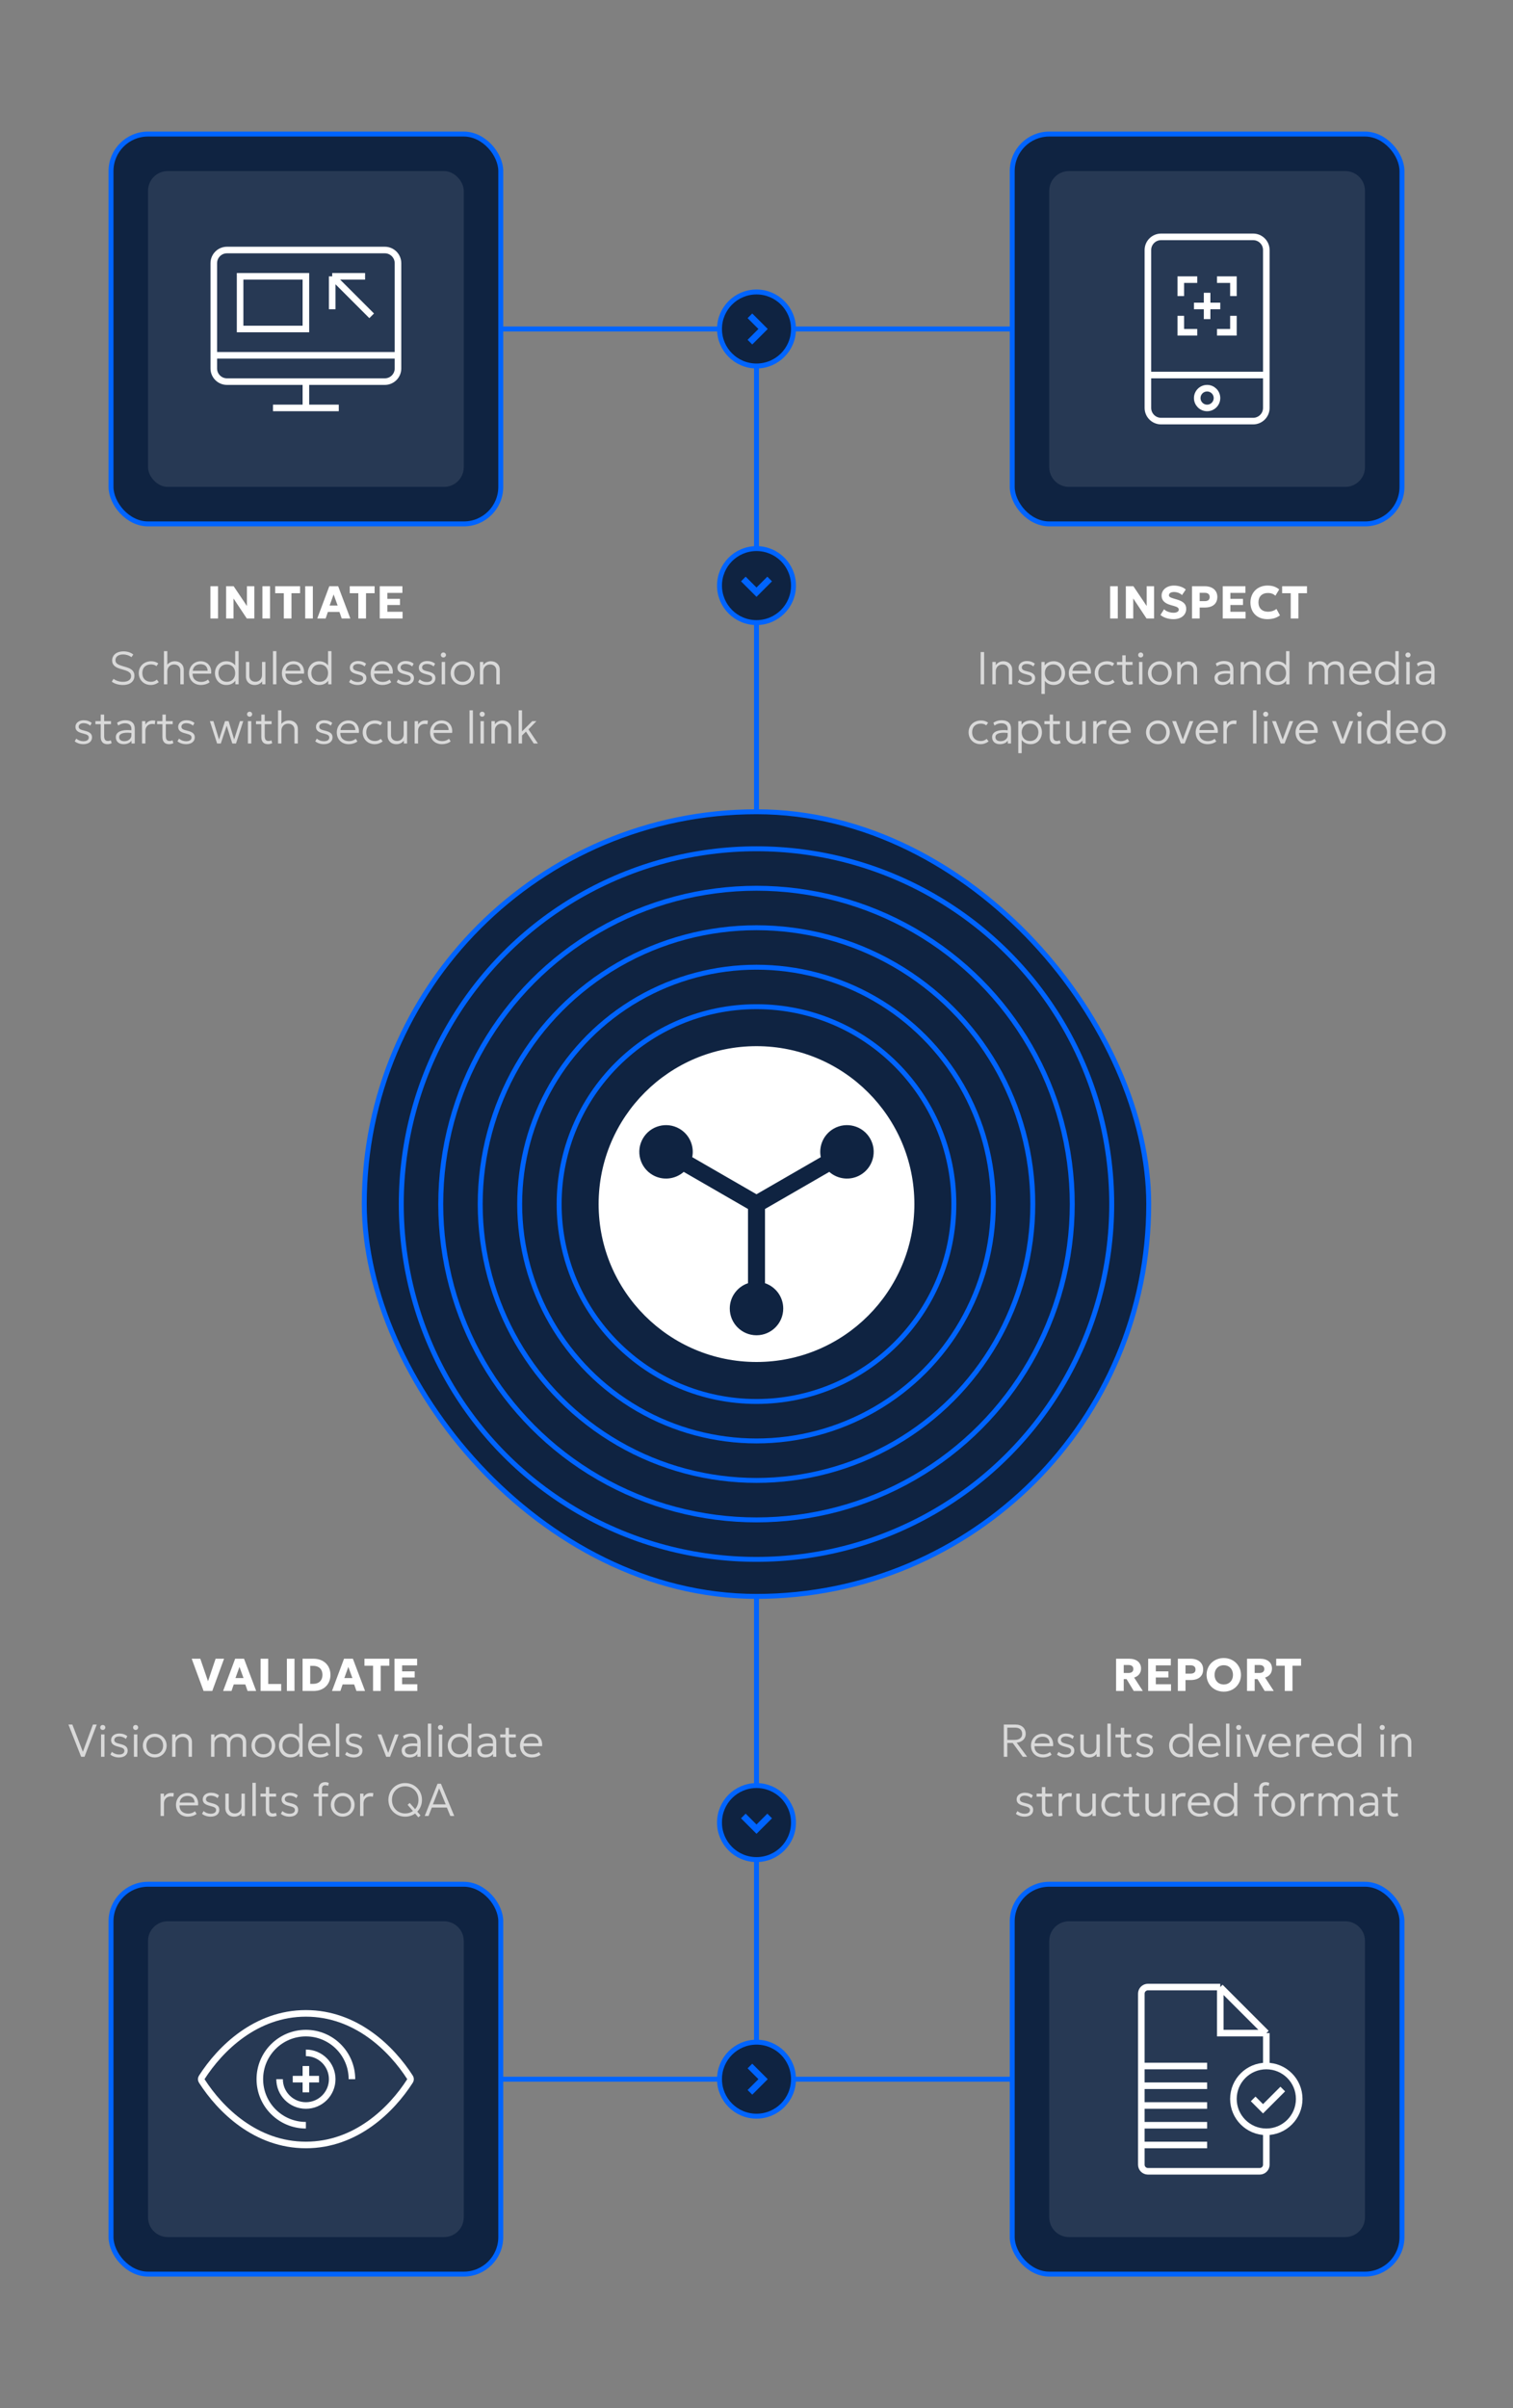 <svg width="460" height="732" viewBox="0 0 460 732" fill="none" xmlns="http://www.w3.org/2000/svg">
<rect x="0" y="0" width="460" height="732" fill="#808080" stroke="none"/>
<g clip-path="url(#clip0_1878_3468)">
<path d="M230.001 100L152.001 100M230.001 100L308.001 100M230.001 100L230.001 366L230 632M230 632L152 632M230 632L308 632" stroke="#0064FF" stroke-width="1.5"/>
<path d="M230 88.75C236.213 88.75 241.25 93.787 241.25 100C241.25 106.213 236.213 111.25 230 111.25C223.787 111.25 218.75 106.213 218.75 100C218.75 93.787 223.787 88.75 230 88.75Z" fill="#0F2341"/>
<path d="M230 88.75C236.213 88.75 241.25 93.787 241.25 100C241.25 106.213 236.213 111.25 230 111.25C223.787 111.25 218.75 106.213 218.75 100C218.75 93.787 223.787 88.75 230 88.75Z" stroke="#0064FF" stroke-width="1.5"/>
<path d="M228 96L232 100L228 104" stroke="#0064FF" stroke-width="2"/>
<path d="M230 620.75C236.213 620.75 241.25 625.787 241.25 632C241.25 638.213 236.213 643.25 230 643.25C223.787 643.25 218.75 638.213 218.75 632C218.75 625.787 223.787 620.75 230 620.75Z" fill="#0F2341"/>
<path d="M230 620.75C236.213 620.75 241.25 625.787 241.25 632C241.25 638.213 236.213 643.25 230 643.25C223.787 643.25 218.75 638.213 218.75 632C218.75 625.787 223.787 620.75 230 620.75Z" stroke="#0064FF" stroke-width="1.5"/>
<path d="M228 628L232 632L228 636" stroke="#0064FF" stroke-width="2"/>
<path d="M230 166.75C236.213 166.75 241.25 171.787 241.25 178C241.25 184.213 236.213 189.25 230 189.25C223.787 189.25 218.75 184.213 218.75 178C218.75 171.787 223.787 166.75 230 166.75Z" fill="#0F2341"/>
<path d="M230 166.75C236.213 166.75 241.25 171.787 241.25 178C241.25 184.213 236.213 189.25 230 189.25C223.787 189.25 218.75 184.213 218.75 178C218.75 171.787 223.787 166.75 230 166.75Z" stroke="#0064FF" stroke-width="1.5"/>
<path d="M226 176L230 180L234 176" stroke="#0064FF" stroke-width="2"/>
<path d="M230 542.75C236.213 542.75 241.25 547.787 241.25 554C241.25 560.213 236.213 565.25 230 565.25C223.787 565.25 218.75 560.213 218.75 554C218.75 547.787 223.787 542.75 230 542.75Z" fill="#0F2341"/>
<path d="M230 542.75C236.213 542.75 241.25 547.787 241.25 554C241.25 560.213 236.213 565.25 230 565.25C223.787 565.25 218.75 560.213 218.75 554C218.75 547.787 223.787 542.75 230 542.75Z" stroke="#0064FF" stroke-width="1.5"/>
<path d="M226 552L230 556L234 552" stroke="#0064FF" stroke-width="2"/>
<path d="M339.326 514V504.2H343.302C345.493 504.2 346.914 505.306 346.914 507.189C346.914 508.631 346.011 509.562 344.814 509.919L347.453 514H344.695L342.511 510.395H341.65V514H339.326ZM341.65 508.533H343.022C343.988 508.533 344.569 508.169 344.569 507.336C344.569 506.496 344.03 506.111 343.071 506.111H341.65V508.533ZM349.078 514V504.2H355.966V506.216H351.402V508.036H355.231V509.898H351.402V511.963H356.022V514H349.078ZM358.105 514V504.2H362.032C364.223 504.2 365.798 505.397 365.798 507.441C365.798 509.506 364.405 510.675 361.976 510.675H360.429V514H358.105ZM360.429 508.729H361.92C362.893 508.729 363.474 508.372 363.474 507.476C363.474 506.573 362.858 506.195 361.934 506.195H360.429V508.729ZM372.066 514.21C369.049 514.21 366.837 511.998 366.837 509.1C366.837 506.188 369.049 503.99 372.066 503.99C375.069 503.99 377.295 506.244 377.295 509.1C377.295 511.998 375.069 514.21 372.066 514.21ZM369.273 509.1C369.273 510.885 370.463 512.026 372.066 512.026C373.676 512.026 374.859 510.885 374.859 509.1C374.859 507.315 373.676 506.167 372.066 506.167C370.463 506.167 369.273 507.315 369.273 509.1ZM379.138 514V504.2H383.114C385.305 504.2 386.726 505.306 386.726 507.189C386.726 508.631 385.823 509.562 384.626 509.919L387.265 514H384.507L382.323 510.395H381.462V514H379.138ZM381.462 508.533H382.834C383.8 508.533 384.381 508.169 384.381 507.336C384.381 506.496 383.842 506.111 382.883 506.111H381.462V508.533ZM390.612 514V506.321H388.001V504.2H395.561V506.321H392.95V514H390.612Z" fill="white"/>
<path opacity="0.7" d="M305.187 534V524.2H308.708C310.64 524.2 311.844 525.32 311.844 527.042C311.844 528.519 310.78 529.527 309.114 529.723L312.285 534H310.962L307.903 529.814H306.251V534H305.187ZM306.251 528.876H308.463C309.919 528.876 310.773 528.197 310.773 527.07C310.773 525.901 310.08 525.145 308.61 525.145H306.251V528.876ZM317.086 534.21C314.944 534.21 313.453 532.768 313.453 530.626C313.453 528.547 314.958 527 316.974 527C319.116 527 320.404 528.631 320.166 530.773H314.524C314.461 532.278 315.497 533.286 317.177 533.286C317.912 533.286 318.682 533.027 319.214 532.558L319.718 533.363C319.025 533.93 317.989 534.21 317.086 534.21ZM314.573 529.912H319.102C319.053 528.645 318.318 527.903 316.96 527.903C315.637 527.903 314.713 528.645 314.573 529.912ZM323.983 534.21C322.954 534.21 321.967 533.853 321.365 533.328L321.848 532.502C322.408 533.02 323.206 533.314 323.99 533.314C325.012 533.314 325.635 532.908 325.635 532.201C325.635 531.536 325.215 531.298 323.892 530.962C322.268 530.57 321.589 530.024 321.589 528.925C321.589 527.77 322.625 526.93 324.088 526.93C325.047 526.93 325.901 527.217 326.531 527.749L326.076 528.589C325.607 528.113 324.837 527.819 324.074 527.819C323.185 527.819 322.569 528.218 322.569 528.883C322.569 529.569 323.087 529.807 324.319 530.101C325.95 530.486 326.629 531.046 326.629 532.138C326.629 533.398 325.579 534.21 323.983 534.21ZM331.124 534.21C329.332 534.21 328.464 532.943 328.464 531.704V527.21H329.5V531.445C329.5 532.509 330.2 533.23 331.348 533.23C332.461 533.23 333.35 532.404 333.35 531.186V527.21H334.386V534H333.399V533.139C332.797 533.881 332.013 534.21 331.124 534.21ZM336.682 534V523.92H337.718V534H336.682ZM342.783 534.21C341.572 534.21 340.76 533.524 340.76 532.012V528.12H339.143V527.21H340.76V525.201H341.796V527.21H343.882V528.12H341.796V531.718C341.796 532.831 342.188 533.23 342.958 533.23C343.301 533.23 343.595 533.146 343.826 533.034L344.085 533.902C343.707 534.098 343.238 534.21 342.783 534.21ZM347.949 534.21C346.92 534.21 345.933 533.853 345.331 533.328L345.814 532.502C346.374 533.02 347.172 533.314 347.956 533.314C348.978 533.314 349.601 532.908 349.601 532.201C349.601 531.536 349.181 531.298 347.858 530.962C346.234 530.57 345.555 530.024 345.555 528.925C345.555 527.77 346.591 526.93 348.054 526.93C349.013 526.93 349.867 527.217 350.497 527.749L350.042 528.589C349.573 528.113 348.803 527.819 348.04 527.819C347.151 527.819 346.535 528.218 346.535 528.883C346.535 529.569 347.053 529.807 348.285 530.101C349.916 530.486 350.595 531.046 350.595 532.138C350.595 533.398 349.545 534.21 347.949 534.21ZM358.876 534.21C356.846 534.21 355.453 532.607 355.453 530.605C355.453 528.624 356.846 527 358.883 527C360.115 527 361.004 527.49 361.606 528.253V523.92H362.642V534H361.655V532.915C361.081 533.671 360.241 534.21 358.876 534.21ZM356.524 530.605C356.524 532.222 357.581 533.251 359.065 533.251C360.549 533.251 361.606 532.222 361.606 530.605C361.606 528.981 360.549 527.959 359.065 527.959C357.581 527.959 356.524 528.981 356.524 530.605ZM367.959 534.21C365.817 534.21 364.326 532.768 364.326 530.626C364.326 528.547 365.831 527 367.847 527C369.989 527 371.277 528.631 371.039 530.773H365.397C365.334 532.278 366.37 533.286 368.05 533.286C368.785 533.286 369.555 533.027 370.087 532.558L370.591 533.363C369.898 533.93 368.862 534.21 367.959 534.21ZM365.446 529.912H369.975C369.926 528.645 369.191 527.903 367.833 527.903C366.51 527.903 365.586 528.645 365.446 529.912ZM372.749 534V523.92H373.785V534H372.749ZM376.085 534V527.21H377.121V534H376.085ZM375.826 525.096C375.826 524.662 376.176 524.333 376.603 524.333C377.03 524.333 377.38 524.662 377.38 525.096C377.38 525.53 377.03 525.852 376.603 525.852C376.176 525.852 375.826 525.53 375.826 525.096ZM381.17 534L378.538 527.21H379.707L381.772 532.824L383.816 527.21H384.95L382.332 534H381.17ZM389.314 534.21C387.172 534.21 385.681 532.768 385.681 530.626C385.681 528.547 387.186 527 389.202 527C391.344 527 392.632 528.631 392.394 530.773H386.752C386.689 532.278 387.725 533.286 389.405 533.286C390.14 533.286 390.91 533.027 391.442 532.558L391.946 533.363C391.253 533.93 390.217 534.21 389.314 534.21ZM386.801 529.912H391.33C391.281 528.645 390.546 527.903 389.188 527.903C387.865 527.903 386.941 528.645 386.801 529.912ZM394.104 534V527.21H395.14V528.246C395.728 527.308 396.519 527 397.394 527C397.639 527 397.905 527.014 398.143 527.07L397.982 528.155C397.73 528.085 397.478 528.05 397.233 528.05C396.015 528.05 395.14 528.883 395.14 530.136V534H394.104ZM402.426 534.21C400.284 534.21 398.793 532.768 398.793 530.626C398.793 528.547 400.298 527 402.314 527C404.456 527 405.744 528.631 405.506 530.773H399.864C399.801 532.278 400.837 533.286 402.517 533.286C403.252 533.286 404.022 533.027 404.554 532.558L405.058 533.363C404.365 533.93 403.329 534.21 402.426 534.21ZM399.913 529.912H404.442C404.393 528.645 403.658 527.903 402.3 527.903C400.977 527.903 400.053 528.645 399.913 529.912ZM410.091 534.21C408.061 534.21 406.668 532.607 406.668 530.605C406.668 528.624 408.061 527 410.098 527C411.33 527 412.219 527.49 412.821 528.253V523.92H413.857V534H412.87V532.915C412.296 533.671 411.456 534.21 410.091 534.21ZM407.739 530.605C407.739 532.222 408.796 533.251 410.28 533.251C411.764 533.251 412.821 532.222 412.821 530.605C412.821 528.981 411.764 527.959 410.28 527.959C408.796 527.959 407.739 528.981 407.739 530.605ZM419.725 534V527.21H420.761V534H419.725ZM419.466 525.096C419.466 524.662 419.816 524.333 420.243 524.333C420.67 524.333 421.02 524.662 421.02 525.096C421.02 525.53 420.67 525.852 420.243 525.852C419.816 525.852 419.466 525.53 419.466 525.096ZM423.061 534V527.21H424.097V528.176C424.699 527.343 425.539 527 426.372 527C428.192 527 429.088 528.288 429.088 529.464V534H428.052V529.779C428.052 528.708 427.31 527.973 426.141 527.973C424.993 527.973 424.097 528.813 424.097 530.038V534H423.061ZM311.48 552.21C310.451 552.21 309.464 551.853 308.862 551.328L309.345 550.502C309.905 551.02 310.703 551.314 311.487 551.314C312.509 551.314 313.132 550.908 313.132 550.201C313.132 549.536 312.712 549.298 311.389 548.962C309.765 548.57 309.086 548.024 309.086 546.925C309.086 545.77 310.122 544.93 311.585 544.93C312.544 544.93 313.398 545.217 314.028 545.749L313.573 546.589C313.104 546.113 312.334 545.819 311.571 545.819C310.682 545.819 310.066 546.218 310.066 546.883C310.066 547.569 310.584 547.807 311.816 548.101C313.447 548.486 314.126 549.046 314.126 550.138C314.126 551.398 313.076 552.21 311.48 552.21ZM318.796 552.21C317.585 552.21 316.773 551.524 316.773 550.012V546.12H315.156V545.21H316.773V543.201H317.809V545.21H319.895V546.12H317.809V549.718C317.809 550.831 318.201 551.23 318.971 551.23C319.314 551.23 319.608 551.146 319.839 551.034L320.098 551.902C319.72 552.098 319.251 552.21 318.796 552.21ZM321.855 552V545.21H322.891V546.246C323.479 545.308 324.27 545 325.145 545C325.39 545 325.656 545.014 325.894 545.07L325.733 546.155C325.481 546.085 325.229 546.05 324.984 546.05C323.766 546.05 322.891 546.883 322.891 548.136V552H321.855ZM329.886 552.21C328.094 552.21 327.226 550.943 327.226 549.704V545.21H328.262V549.445C328.262 550.509 328.962 551.23 330.11 551.23C331.223 551.23 332.112 550.404 332.112 549.186V545.21H333.148V552H332.161V551.139C331.559 551.881 330.775 552.21 329.886 552.21ZM338.483 552.21C336.348 552.21 334.829 550.677 334.829 548.605C334.829 546.505 336.411 545 338.595 545C339.435 545 340.142 545.21 340.765 545.672L340.205 546.491C339.785 546.141 339.204 545.959 338.567 545.959C336.936 545.959 335.907 546.932 335.907 548.591C335.907 550.25 336.929 551.251 338.56 551.251C339.274 551.251 339.939 550.964 340.31 550.572L340.912 551.363C340.205 551.895 339.379 552.21 338.483 552.21ZM345.237 552.21C344.026 552.21 343.214 551.524 343.214 550.012V546.12H341.597V545.21H343.214V543.201H344.25V545.21H346.336V546.12H344.25V549.718C344.25 550.831 344.642 551.23 345.412 551.23C345.755 551.23 346.049 551.146 346.28 551.034L346.539 551.902C346.161 552.098 345.692 552.21 345.237 552.21ZM350.886 552.21C349.094 552.21 348.226 550.943 348.226 549.704V545.21H349.262V549.445C349.262 550.509 349.962 551.23 351.11 551.23C352.223 551.23 353.112 550.404 353.112 549.186V545.21H354.148V552H353.161V551.139C352.559 551.881 351.775 552.21 350.886 552.21ZM356.445 552V545.21H357.481V546.246C358.069 545.308 358.86 545 359.735 545C359.98 545 360.246 545.014 360.484 545.07L360.323 546.155C360.071 546.085 359.819 546.05 359.574 546.05C358.356 546.05 357.481 546.883 357.481 548.136V552H356.445ZM364.767 552.21C362.625 552.21 361.134 550.768 361.134 548.626C361.134 546.547 362.639 545 364.655 545C366.797 545 368.085 546.631 367.847 548.773H362.205C362.142 550.278 363.178 551.286 364.858 551.286C365.593 551.286 366.363 551.027 366.895 550.558L367.399 551.363C366.706 551.93 365.67 552.21 364.767 552.21ZM362.254 547.912H366.783C366.734 546.645 365.999 545.903 364.641 545.903C363.318 545.903 362.394 546.645 362.254 547.912ZM372.432 552.21C370.402 552.21 369.009 550.607 369.009 548.605C369.009 546.624 370.402 545 372.439 545C373.671 545 374.56 545.49 375.162 546.253V541.92H376.198V552H375.211V550.915C374.637 551.671 373.797 552.21 372.432 552.21ZM370.08 548.605C370.08 550.222 371.137 551.251 372.621 551.251C374.105 551.251 375.162 550.222 375.162 548.605C375.162 546.981 374.105 545.959 372.621 545.959C371.137 545.959 370.08 546.981 370.08 548.605ZM382.808 543.747C382.808 542.466 383.585 541.71 384.81 541.71C385.286 541.71 385.65 541.829 385.923 541.99L385.678 542.851C385.398 542.711 385.139 542.655 384.901 542.655C384.278 542.655 383.83 542.942 383.83 543.782V545.21H385.699V546.12H383.83V552H382.808V546.12H381.317V545.21H382.808V543.747ZM390.134 552.21C388.055 552.21 386.522 550.572 386.522 548.605C386.522 546.652 388.055 545 390.134 545C392.213 545 393.746 546.638 393.746 548.605C393.746 550.558 392.22 552.21 390.134 552.21ZM387.593 548.605C387.593 550.222 388.65 551.251 390.134 551.251C391.618 551.251 392.675 550.222 392.675 548.605C392.675 546.981 391.618 545.959 390.134 545.959C388.65 545.959 387.593 546.981 387.593 548.605ZM395.423 552V545.21H396.459V546.246C397.047 545.308 397.838 545 398.713 545C398.958 545 399.224 545.014 399.462 545.07L399.301 546.155C399.049 546.085 398.797 546.05 398.552 546.05C397.334 546.05 396.459 546.883 396.459 548.136V552H395.423ZM400.865 552V545.21H401.901V546.211C402.503 545.343 403.343 545 404.19 545C405.38 545 406.122 545.588 406.444 546.337C407.214 545.266 408.152 545 408.999 545C410.826 545 411.54 546.288 411.54 547.464V552H410.504V547.772C410.504 546.708 409.909 545.973 408.747 545.973C407.613 545.973 406.724 546.799 406.724 547.996V552H405.688V547.772C405.688 546.708 405.086 545.973 403.931 545.973C402.797 545.973 401.901 546.799 401.901 547.996V552H400.865ZM415.64 552.21C414.184 552.21 413.274 551.363 413.274 550.075C413.274 548.689 414.569 547.674 418.013 547.982V547.52C418.013 546.491 417.32 545.854 416.088 545.854C415.374 545.854 414.66 546.057 413.995 546.547L413.659 545.7C414.478 545.119 415.374 544.93 416.165 544.93C418.027 544.93 419.028 545.819 419.028 547.513V552H418.048V551.139C417.565 551.839 416.662 552.21 415.64 552.21ZM414.282 550.054C414.282 550.838 414.863 551.3 415.843 551.3C417.075 551.3 418.013 550.551 418.013 549.501V548.794C415.241 548.5 414.282 549.172 414.282 550.054ZM423.864 552.21C422.653 552.21 421.841 551.524 421.841 550.012V546.12H420.224V545.21H421.841V543.201H422.877V545.21H424.963V546.12H422.877V549.718C422.877 550.831 423.269 551.23 424.039 551.23C424.382 551.23 424.676 551.146 424.907 551.034L425.166 551.902C424.788 552.098 424.319 552.21 423.864 552.21Z" fill="white"/>
<path d="M61.893 514L58.281 504.2H60.899L63.244 511.046L65.547 504.2H68.123L64.539 514H61.893ZM67.837 514L71.498 504.2H74.193L77.889 514H75.271L74.578 512.012H71.064L70.385 514H67.837ZM71.589 510.073H74.039L72.807 506.685L71.589 510.073ZM79.227 514V504.2H81.551V511.879H85.485V514H79.227ZM87.215 514V504.2H89.539V514H87.215ZM91.99 514V504.2H95.35C98.395 504.2 100.467 506.202 100.467 509.1C100.467 512.012 98.409 514 95.35 514H91.99ZM94.314 511.837H95.231C96.897 511.837 98.031 510.878 98.031 509.1C98.031 507.322 96.904 506.363 95.231 506.363H94.314V511.837ZM100.936 514L104.597 504.2H107.292L110.988 514H108.37L107.677 512.012H104.163L103.484 514H100.936ZM104.688 510.073H107.138L105.906 506.685L104.688 510.073ZM113.419 514V506.321H110.808V504.2H118.368V506.321H115.757V514H113.419ZM119.931 514V504.2H126.819V506.216H122.255V508.036H126.084V509.898H122.255V511.963H126.875V514H119.931Z" fill="white"/>
<path opacity="0.7" d="M24.667 534L20.803 524.2H21.993L25.199 532.481L28.251 524.2H29.42L25.696 534H24.667ZM30.724 534V527.21H31.76V534H30.724ZM30.465 525.096C30.465 524.662 30.815 524.333 31.242 524.333C31.669 524.333 32.019 524.662 32.019 525.096C32.019 525.53 31.669 525.852 31.242 525.852C30.815 525.852 30.465 525.53 30.465 525.096ZM36.167 534.21C35.138 534.21 34.151 533.853 33.549 533.328L34.032 532.502C34.592 533.02 35.39 533.314 36.174 533.314C37.196 533.314 37.819 532.908 37.819 532.201C37.819 531.536 37.399 531.298 36.076 530.962C34.452 530.57 33.773 530.024 33.773 528.925C33.773 527.77 34.809 526.93 36.272 526.93C37.231 526.93 38.085 527.217 38.715 527.749L38.26 528.589C37.791 528.113 37.021 527.819 36.258 527.819C35.369 527.819 34.753 528.218 34.753 528.883C34.753 529.569 35.271 529.807 36.503 530.101C38.134 530.486 38.813 531.046 38.813 532.138C38.813 533.398 37.763 534.21 36.167 534.21ZM40.718 534V527.21H41.754V534H40.718ZM40.459 525.096C40.459 524.662 40.809 524.333 41.236 524.333C41.663 524.333 42.013 524.662 42.013 525.096C42.013 525.53 41.663 525.852 41.236 525.852C40.809 525.852 40.459 525.53 40.459 525.096ZM47.05 534.21C44.971 534.21 43.438 532.572 43.438 530.605C43.438 528.652 44.971 527 47.05 527C49.129 527 50.662 528.638 50.662 530.605C50.662 532.558 49.136 534.21 47.05 534.21ZM44.509 530.605C44.509 532.222 45.566 533.251 47.05 533.251C48.534 533.251 49.591 532.222 49.591 530.605C49.591 528.981 48.534 527.959 47.05 527.959C45.566 527.959 44.509 528.981 44.509 530.605ZM52.339 534V527.21H53.375V528.176C53.977 527.343 54.817 527 55.65 527C57.47 527 58.366 528.288 58.366 529.464V534H57.33V529.779C57.33 528.708 56.588 527.973 55.419 527.973C54.271 527.973 53.375 528.813 53.375 530.038V534H52.339ZM64.166 534V527.21H65.202V528.211C65.804 527.343 66.644 527 67.491 527C68.681 527 69.423 527.588 69.745 528.337C70.515 527.266 71.453 527 72.3 527C74.127 527 74.841 528.288 74.841 529.464V534H73.805V529.772C73.805 528.708 73.21 527.973 72.048 527.973C70.914 527.973 70.025 528.799 70.025 529.996V534H68.989V529.772C68.989 528.708 68.387 527.973 67.232 527.973C66.098 527.973 65.202 528.799 65.202 529.996V534H64.166ZM80.068 534.21C77.989 534.21 76.456 532.572 76.456 530.605C76.456 528.652 77.989 527 80.068 527C82.147 527 83.68 528.638 83.68 530.605C83.68 532.558 82.154 534.21 80.068 534.21ZM77.527 530.605C77.527 532.222 78.584 533.251 80.068 533.251C81.552 533.251 82.609 532.222 82.609 530.605C82.609 528.981 81.552 527.959 80.068 527.959C78.584 527.959 77.527 528.981 77.527 530.605ZM88.232 534.21C86.202 534.21 84.809 532.607 84.809 530.605C84.809 528.624 86.202 527 88.239 527C89.471 527 90.36 527.49 90.962 528.253V523.92H91.998V534H91.011V532.915C90.437 533.671 89.597 534.21 88.232 534.21ZM85.88 530.605C85.88 532.222 86.937 533.251 88.421 533.251C89.905 533.251 90.962 532.222 90.962 530.605C90.962 528.981 89.905 527.959 88.421 527.959C86.937 527.959 85.88 528.981 85.88 530.605ZM97.315 534.21C95.173 534.21 93.682 532.768 93.682 530.626C93.682 528.547 95.187 527 97.203 527C99.345 527 100.633 528.631 100.395 530.773H94.753C94.69 532.278 95.726 533.286 97.406 533.286C98.141 533.286 98.911 533.027 99.443 532.558L99.947 533.363C99.254 533.93 98.218 534.21 97.315 534.21ZM94.802 529.912H99.331C99.282 528.645 98.547 527.903 97.189 527.903C95.866 527.903 94.942 528.645 94.802 529.912ZM102.105 534V523.92H103.141V534H102.105ZM107.548 534.21C106.519 534.21 105.532 533.853 104.93 533.328L105.413 532.502C105.973 533.02 106.771 533.314 107.555 533.314C108.577 533.314 109.2 532.908 109.2 532.201C109.2 531.536 108.78 531.298 107.457 530.962C105.833 530.57 105.154 530.024 105.154 528.925C105.154 527.77 106.19 526.93 107.653 526.93C108.612 526.93 109.466 527.217 110.096 527.749L109.641 528.589C109.172 528.113 108.402 527.819 107.639 527.819C106.75 527.819 106.134 528.218 106.134 528.883C106.134 529.569 106.652 529.807 107.884 530.101C109.515 530.486 110.194 531.046 110.194 532.138C110.194 533.398 109.144 534.21 107.548 534.21ZM117.418 534L114.786 527.21H115.955L118.02 532.824L120.064 527.21H121.198L118.58 534H117.418ZM124.482 534.21C123.026 534.21 122.116 533.363 122.116 532.075C122.116 530.689 123.411 529.674 126.855 529.982V529.52C126.855 528.491 126.162 527.854 124.93 527.854C124.216 527.854 123.502 528.057 122.837 528.547L122.501 527.7C123.32 527.119 124.216 526.93 125.007 526.93C126.869 526.93 127.87 527.819 127.87 529.513V534H126.89V533.139C126.407 533.839 125.504 534.21 124.482 534.21ZM123.124 532.054C123.124 532.838 123.705 533.3 124.685 533.3C125.917 533.3 126.855 532.551 126.855 531.501V530.794C124.083 530.5 123.124 531.172 123.124 532.054ZM130.078 534V523.92H131.114V534H130.078ZM133.414 534V527.21H134.45V534H133.414ZM133.155 525.096C133.155 524.662 133.505 524.333 133.932 524.333C134.359 524.333 134.709 524.662 134.709 525.096C134.709 525.53 134.359 525.852 133.932 525.852C133.505 525.852 133.155 525.53 133.155 525.096ZM139.557 534.21C137.527 534.21 136.134 532.607 136.134 530.605C136.134 528.624 137.527 527 139.564 527C140.796 527 141.685 527.49 142.287 528.253V523.92H143.323V534H142.336V532.915C141.762 533.671 140.922 534.21 139.557 534.21ZM137.205 530.605C137.205 532.222 138.262 533.251 139.746 533.251C141.23 533.251 142.287 532.222 142.287 530.605C142.287 528.981 141.23 527.959 139.746 527.959C138.262 527.959 137.205 528.981 137.205 530.605ZM147.492 534.21C146.036 534.21 145.126 533.363 145.126 532.075C145.126 530.689 146.421 529.674 149.865 529.982V529.52C149.865 528.491 149.172 527.854 147.94 527.854C147.226 527.854 146.512 528.057 145.847 528.547L145.511 527.7C146.33 527.119 147.226 526.93 148.017 526.93C149.879 526.93 150.88 527.819 150.88 529.513V534H149.9V533.139C149.417 533.839 148.514 534.21 147.492 534.21ZM146.134 532.054C146.134 532.838 146.715 533.3 147.695 533.3C148.927 533.3 149.865 532.551 149.865 531.501V530.794C147.093 530.5 146.134 531.172 146.134 532.054ZM155.716 534.21C154.505 534.21 153.693 533.524 153.693 532.012V528.12H152.076V527.21H153.693V525.201H154.729V527.21H156.815V528.12H154.729V531.718C154.729 532.831 155.121 533.23 155.891 533.23C156.234 533.23 156.528 533.146 156.759 533.034L157.018 533.902C156.64 534.098 156.171 534.21 155.716 534.21ZM161.724 534.21C159.582 534.21 158.091 532.768 158.091 530.626C158.091 528.547 159.596 527 161.612 527C163.754 527 165.042 528.631 164.804 530.773H159.162C159.099 532.278 160.135 533.286 161.815 533.286C162.55 533.286 163.32 533.027 163.852 532.558L164.356 533.363C163.663 533.93 162.627 534.21 161.724 534.21ZM159.211 529.912H163.74C163.691 528.645 162.956 527.903 161.598 527.903C160.275 527.903 159.351 528.645 159.211 529.912ZM48.819 552V545.21H49.855V546.246C50.443 545.308 51.234 545 52.109 545C52.354 545 52.62 545.014 52.858 545.07L52.697 546.155C52.445 546.085 52.193 546.05 51.948 546.05C50.73 546.05 49.855 546.883 49.855 548.136V552H48.819ZM57.141 552.21C54.999 552.21 53.508 550.768 53.508 548.626C53.508 546.547 55.013 545 57.029 545C59.171 545 60.459 546.631 60.221 548.773H54.579C54.516 550.278 55.552 551.286 57.232 551.286C57.967 551.286 58.737 551.027 59.269 550.558L59.773 551.363C59.08 551.93 58.044 552.21 57.141 552.21ZM54.628 547.912H59.157C59.108 546.645 58.373 545.903 57.015 545.903C55.692 545.903 54.768 546.645 54.628 547.912ZM64.037 552.21C63.008 552.21 62.021 551.853 61.419 551.328L61.902 550.502C62.462 551.02 63.26 551.314 64.044 551.314C65.066 551.314 65.689 550.908 65.689 550.201C65.689 549.536 65.269 549.298 63.946 548.962C62.322 548.57 61.643 548.024 61.643 546.925C61.643 545.77 62.679 544.93 64.142 544.93C65.101 544.93 65.955 545.217 66.585 545.749L66.13 546.589C65.661 546.113 64.891 545.819 64.128 545.819C63.239 545.819 62.623 546.218 62.623 546.883C62.623 547.569 63.141 547.807 64.373 548.101C66.004 548.486 66.683 549.046 66.683 550.138C66.683 551.398 65.633 552.21 64.037 552.21ZM71.178 552.21C69.386 552.21 68.518 550.943 68.518 549.704V545.21H69.554V549.445C69.554 550.509 70.254 551.23 71.402 551.23C72.515 551.23 73.404 550.404 73.404 549.186V545.21H74.44V552H73.453V551.139C72.851 551.881 72.067 552.21 71.178 552.21ZM76.737 552V541.92H77.773V552H76.737ZM82.838 552.21C81.627 552.21 80.815 551.524 80.815 550.012V546.12H79.198V545.21H80.815V543.201H81.851V545.21H83.937V546.12H81.851V549.718C81.851 550.831 82.243 551.23 83.013 551.23C83.356 551.23 83.65 551.146 83.881 551.034L84.14 551.902C83.762 552.098 83.293 552.21 82.838 552.21ZM88.004 552.21C86.975 552.21 85.988 551.853 85.386 551.328L85.869 550.502C86.429 551.02 87.227 551.314 88.011 551.314C89.033 551.314 89.656 550.908 89.656 550.201C89.656 549.536 89.236 549.298 87.913 548.962C86.289 548.57 85.61 548.024 85.61 546.925C85.61 545.77 86.646 544.93 88.109 544.93C89.068 544.93 89.922 545.217 90.552 545.749L90.097 546.589C89.628 546.113 88.858 545.819 88.095 545.819C87.206 545.819 86.59 546.218 86.59 546.883C86.59 547.569 87.108 547.807 88.34 548.101C89.971 548.486 90.65 549.046 90.65 550.138C90.65 551.398 89.6 552.21 88.004 552.21ZM96.866 543.747C96.866 542.466 97.643 541.71 98.868 541.71C99.344 541.71 99.708 541.829 99.981 541.99L99.736 542.851C99.456 542.711 99.197 542.655 98.959 542.655C98.336 542.655 97.888 542.942 97.888 543.782V545.21H99.757V546.12H97.888V552H96.866V546.12H95.375V545.21H96.866V543.747ZM104.192 552.21C102.113 552.21 100.58 550.572 100.58 548.605C100.58 546.652 102.113 545 104.192 545C106.271 545 107.804 546.638 107.804 548.605C107.804 550.558 106.278 552.21 104.192 552.21ZM101.651 548.605C101.651 550.222 102.708 551.251 104.192 551.251C105.676 551.251 106.733 550.222 106.733 548.605C106.733 546.981 105.676 545.959 104.192 545.959C102.708 545.959 101.651 546.981 101.651 548.605ZM109.481 552V545.21H110.517V546.246C111.105 545.308 111.896 545 112.771 545C113.016 545 113.282 545.014 113.52 545.07L113.359 546.155C113.107 546.085 112.855 546.05 112.61 546.05C111.392 546.05 110.517 546.883 110.517 548.136V552H109.481ZM126.212 551.251C125.365 551.853 124.322 552.21 123.181 552.21C120.297 552.21 118.085 550.005 118.085 547.1C118.085 544.188 120.29 541.99 123.195 541.99C126.058 541.99 128.298 544.23 128.298 547.093C128.298 548.514 127.759 549.767 126.87 550.684L127.85 551.825L127.192 552.413L126.212 551.251ZM119.17 547.1C119.17 549.578 120.955 551.23 123.195 551.23C124.084 551.23 124.896 550.964 125.554 550.488L123.923 548.612L124.56 548.038L126.205 549.921C126.835 549.214 127.227 548.255 127.227 547.1C127.227 544.615 125.435 542.984 123.195 542.984C120.955 542.984 119.17 544.615 119.17 547.1ZM129.126 552L133.025 542.2H134.061L138.107 552H136.91L135.86 549.431H131.289L130.288 552H129.126ZM131.618 548.472H135.517L133.515 543.614L131.618 548.472Z" fill="white"/>
<path d="M63.97 188V178.2H66.294V188H63.97ZM68.745 188V178.2H71.04L75.073 184.206V178.2H77.326V188H75.031L70.992 181.91V188H68.745ZM79.781 188V178.2H82.105V188H79.781ZM86.278 188V180.321H83.667V178.2H91.227V180.321H88.616V188H86.278ZM92.79 188V178.2H95.114V188H92.79ZM96.458 188L100.119 178.2H102.814L106.51 188H103.892L103.199 186.012H99.685L99.006 188H96.458ZM100.21 184.073H102.66L101.428 180.685L100.21 184.073ZM108.942 188V180.321H106.331V178.2H113.891V180.321H111.28V188H108.942ZM115.454 188V178.2H122.342V180.216H117.778V182.036H121.607V183.898H117.778V185.963H122.398V188H115.454Z" fill="white"/>
<path opacity="0.7" d="M37.37 208.21C36.096 208.21 34.8 207.853 33.974 207.188L34.528 206.341C35.276 206.929 36.306 207.251 37.383 207.251C38.874 207.251 39.861 206.649 39.861 205.501C39.861 204.668 39.371 204.129 37.748 203.653L36.627 203.324C34.877 202.806 34.1 202.029 34.1 200.762C34.1 199.054 35.522 197.99 37.538 197.99C38.748 197.99 39.827 198.368 40.526 198.956L39.953 199.768C39.309 199.243 38.364 198.935 37.411 198.935C36.047 198.935 35.102 199.558 35.102 200.699C35.102 201.497 35.578 201.966 37.194 202.442L38.398 202.799C40.086 203.296 40.87 204.08 40.87 205.41C40.87 207.076 39.623 208.21 37.37 208.21ZM45.848 208.21C43.713 208.21 42.194 206.677 42.194 204.605C42.194 202.505 43.776 201 45.96 201C46.8 201 47.507 201.21 48.13 201.672L47.57 202.491C47.15 202.141 46.569 201.959 45.932 201.959C44.301 201.959 43.272 202.932 43.272 204.591C43.272 206.25 44.294 207.251 45.925 207.251C46.639 207.251 47.304 206.964 47.675 206.572L48.277 207.363C47.57 207.895 46.744 208.21 45.848 208.21ZM49.837 208V197.92H50.873V202.029C51.483 201.308 52.309 201 53.142 201C54.955 201 55.864 202.288 55.864 203.478V208H54.828V203.786C54.828 202.715 54.08 201.98 52.91 201.973C51.763 201.973 50.873 202.806 50.873 204.038V208H49.837ZM61.112 208.21C58.97 208.21 57.479 206.768 57.479 204.626C57.479 202.547 58.984 201 61 201C63.142 201 64.43 202.631 64.192 204.773H58.55C58.487 206.278 59.523 207.286 61.203 207.286C61.938 207.286 62.708 207.027 63.24 206.558L63.744 207.363C63.051 207.93 62.015 208.21 61.112 208.21ZM58.599 203.912H63.128C63.079 202.645 62.344 201.903 60.986 201.903C59.663 201.903 58.739 202.645 58.599 203.912ZM68.777 208.21C66.747 208.21 65.354 206.607 65.354 204.605C65.354 202.624 66.747 201 68.784 201C70.016 201 70.905 201.49 71.507 202.253V197.92H72.543V208H71.556V206.915C70.982 207.671 70.142 208.21 68.777 208.21ZM66.425 204.605C66.425 206.222 67.482 207.251 68.966 207.251C70.45 207.251 71.507 206.222 71.507 204.605C71.507 202.981 70.45 201.959 68.966 201.959C67.482 201.959 66.425 202.981 66.425 204.605ZM77.433 208.21C75.641 208.21 74.773 206.943 74.773 205.704V201.21H75.809V205.445C75.809 206.509 76.509 207.23 77.657 207.23C78.77 207.23 79.659 206.404 79.659 205.186V201.21H80.695V208H79.708V207.139C79.106 207.881 78.322 208.21 77.433 208.21ZM82.992 208V197.92H84.028V208H82.992ZM89.345 208.21C87.203 208.21 85.712 206.768 85.712 204.626C85.712 202.547 87.217 201 89.233 201C91.375 201 92.663 202.631 92.425 204.773H86.783C86.72 206.278 87.756 207.286 89.436 207.286C90.171 207.286 90.941 207.027 91.473 206.558L91.977 207.363C91.284 207.93 90.248 208.21 89.345 208.21ZM86.832 203.912H91.361C91.312 202.645 90.577 201.903 89.219 201.903C87.896 201.903 86.972 202.645 86.832 203.912ZM97.01 208.21C94.98 208.21 93.587 206.607 93.587 204.605C93.587 202.624 94.98 201 97.017 201C98.249 201 99.138 201.49 99.74 202.253V197.92H100.776V208H99.789V206.915C99.215 207.671 98.375 208.21 97.01 208.21ZM94.658 204.605C94.658 206.222 95.715 207.251 97.199 207.251C98.683 207.251 99.74 206.222 99.74 204.605C99.74 202.981 98.683 201.959 97.199 201.959C95.715 201.959 94.658 202.981 94.658 204.605ZM108.751 208.21C107.722 208.21 106.735 207.853 106.133 207.328L106.616 206.502C107.176 207.02 107.974 207.314 108.758 207.314C109.78 207.314 110.403 206.908 110.403 206.201C110.403 205.536 109.983 205.298 108.66 204.962C107.036 204.57 106.357 204.024 106.357 202.925C106.357 201.77 107.393 200.93 108.856 200.93C109.815 200.93 110.669 201.217 111.299 201.749L110.844 202.589C110.375 202.113 109.605 201.819 108.842 201.819C107.953 201.819 107.337 202.218 107.337 202.883C107.337 203.569 107.855 203.807 109.087 204.101C110.718 204.486 111.397 205.046 111.397 206.138C111.397 207.398 110.347 208.21 108.751 208.21ZM116.319 208.21C114.177 208.21 112.686 206.768 112.686 204.626C112.686 202.547 114.191 201 116.207 201C118.349 201 119.637 202.631 119.399 204.773H113.757C113.694 206.278 114.73 207.286 116.41 207.286C117.145 207.286 117.915 207.027 118.447 206.558L118.951 207.363C118.258 207.93 117.222 208.21 116.319 208.21ZM113.806 203.912H118.335C118.286 202.645 117.551 201.903 116.193 201.903C114.87 201.903 113.946 202.645 113.806 203.912ZM123.216 208.21C122.187 208.21 121.2 207.853 120.598 207.328L121.081 206.502C121.641 207.02 122.439 207.314 123.223 207.314C124.245 207.314 124.868 206.908 124.868 206.201C124.868 205.536 124.448 205.298 123.125 204.962C121.501 204.57 120.822 204.024 120.822 202.925C120.822 201.77 121.858 200.93 123.321 200.93C124.28 200.93 125.134 201.217 125.764 201.749L125.309 202.589C124.84 202.113 124.07 201.819 123.307 201.819C122.418 201.819 121.802 202.218 121.802 202.883C121.802 203.569 122.32 203.807 123.552 204.101C125.183 204.486 125.862 205.046 125.862 206.138C125.862 207.398 124.812 208.21 123.216 208.21ZM129.737 208.21C128.708 208.21 127.721 207.853 127.119 207.328L127.602 206.502C128.162 207.02 128.96 207.314 129.744 207.314C130.766 207.314 131.389 206.908 131.389 206.201C131.389 205.536 130.969 205.298 129.646 204.962C128.022 204.57 127.343 204.024 127.343 202.925C127.343 201.77 128.379 200.93 129.842 200.93C130.801 200.93 131.655 201.217 132.285 201.749L131.83 202.589C131.361 202.113 130.591 201.819 129.828 201.819C128.939 201.819 128.323 202.218 128.323 202.883C128.323 203.569 128.841 203.807 130.073 204.101C131.704 204.486 132.383 205.046 132.383 206.138C132.383 207.398 131.333 208.21 129.737 208.21ZM134.289 208V201.21H135.325V208H134.289ZM134.03 199.096C134.03 198.662 134.38 198.333 134.807 198.333C135.234 198.333 135.584 198.662 135.584 199.096C135.584 199.53 135.234 199.852 134.807 199.852C134.38 199.852 134.03 199.53 134.03 199.096ZM140.621 208.21C138.542 208.21 137.009 206.572 137.009 204.605C137.009 202.652 138.542 201 140.621 201C142.7 201 144.233 202.638 144.233 204.605C144.233 206.558 142.707 208.21 140.621 208.21ZM138.08 204.605C138.08 206.222 139.137 207.251 140.621 207.251C142.105 207.251 143.162 206.222 143.162 204.605C143.162 202.981 142.105 201.959 140.621 201.959C139.137 201.959 138.08 202.981 138.08 204.605ZM145.91 208V201.21H146.946V202.176C147.548 201.343 148.388 201 149.221 201C151.041 201 151.937 202.288 151.937 203.464V208H150.901V203.779C150.901 202.708 150.159 201.973 148.99 201.973C147.842 201.973 146.946 202.813 146.946 204.038V208H145.91ZM25.332 226.21C24.303 226.21 23.316 225.853 22.714 225.328L23.197 224.502C23.757 225.02 24.555 225.314 25.339 225.314C26.361 225.314 26.984 224.908 26.984 224.201C26.984 223.536 26.564 223.298 25.241 222.962C23.617 222.57 22.938 222.024 22.938 220.925C22.938 219.77 23.974 218.93 25.437 218.93C26.396 218.93 27.25 219.217 27.88 219.749L27.425 220.589C26.956 220.113 26.186 219.819 25.423 219.819C24.534 219.819 23.918 220.218 23.918 220.883C23.918 221.569 24.436 221.807 25.668 222.101C27.299 222.486 27.978 223.046 27.978 224.138C27.978 225.398 26.928 226.21 25.332 226.21ZM32.648 226.21C31.437 226.21 30.625 225.524 30.625 224.012V220.12H29.008V219.21H30.625V217.201H31.661V219.21H33.747V220.12H31.661V223.718C31.661 224.831 32.053 225.23 32.823 225.23C33.166 225.23 33.46 225.146 33.691 225.034L33.95 225.902C33.572 226.098 33.103 226.21 32.648 226.21ZM37.577 226.21C36.121 226.21 35.211 225.363 35.211 224.075C35.211 222.689 36.506 221.674 39.95 221.982V221.52C39.95 220.491 39.257 219.854 38.025 219.854C37.311 219.854 36.597 220.057 35.932 220.547L35.596 219.7C36.415 219.119 37.311 218.93 38.102 218.93C39.964 218.93 40.965 219.819 40.965 221.513V226H39.985V225.139C39.502 225.839 38.599 226.21 37.577 226.21ZM36.219 224.054C36.219 224.838 36.8 225.3 37.78 225.3C39.012 225.3 39.95 224.551 39.95 223.501V222.794C37.178 222.5 36.219 223.172 36.219 224.054ZM43.172 226V219.21H44.208V220.246C44.796 219.308 45.587 219 46.462 219C46.707 219 46.973 219.014 47.211 219.07L47.05 220.155C46.798 220.085 46.546 220.05 46.301 220.05C45.083 220.05 44.208 220.883 44.208 222.136V226H43.172ZM51.406 226.21C50.195 226.21 49.383 225.524 49.383 224.012V220.12H47.766V219.21H49.383V217.201H50.419V219.21H52.505V220.12H50.419V223.718C50.419 224.831 50.811 225.23 51.581 225.23C51.924 225.23 52.218 225.146 52.449 225.034L52.708 225.902C52.33 226.098 51.861 226.21 51.406 226.21ZM56.572 226.21C55.543 226.21 54.556 225.853 53.954 225.328L54.437 224.502C54.997 225.02 55.795 225.314 56.579 225.314C57.601 225.314 58.224 224.908 58.224 224.201C58.224 223.536 57.804 223.298 56.481 222.962C54.857 222.57 54.178 222.024 54.178 220.925C54.178 219.77 55.214 218.93 56.677 218.93C57.636 218.93 58.49 219.217 59.12 219.749L58.665 220.589C58.196 220.113 57.426 219.819 56.663 219.819C55.774 219.819 55.158 220.218 55.158 220.883C55.158 221.569 55.676 221.807 56.908 222.101C58.539 222.486 59.218 223.046 59.218 224.138C59.218 225.398 58.168 226.21 56.572 226.21ZM66.008 226L63.81 219.21H64.888L66.589 224.789L68.409 219.21H69.508L71.188 224.789L72.945 219.21H73.953L71.755 226H70.628L68.913 220.596L67.135 226H66.008ZM75.37 226V219.21H76.406V226H75.37ZM75.111 217.096C75.111 216.662 75.461 216.333 75.888 216.333C76.315 216.333 76.665 216.662 76.665 217.096C76.665 217.53 76.315 217.852 75.888 217.852C75.461 217.852 75.111 217.53 75.111 217.096ZM81.471 226.21C80.26 226.21 79.448 225.524 79.448 224.012V220.12H77.831V219.21H79.448V217.201H80.484V219.21H82.57V220.12H80.484V223.718C80.484 224.831 80.876 225.23 81.646 225.23C81.989 225.23 82.283 225.146 82.514 225.034L82.773 225.902C82.395 226.098 81.926 226.21 81.471 226.21ZM84.53 226V215.92H85.566V220.029C86.175 219.308 87.001 219 87.834 219C89.647 219 90.557 220.288 90.557 221.478V226H89.521V221.786C89.521 220.715 88.772 219.98 87.603 219.973C86.455 219.973 85.566 220.806 85.566 222.038V226H84.53ZM98.463 226.21C97.434 226.21 96.447 225.853 95.845 225.328L96.328 224.502C96.888 225.02 97.686 225.314 98.47 225.314C99.492 225.314 100.115 224.908 100.115 224.201C100.115 223.536 99.695 223.298 98.372 222.962C96.748 222.57 96.069 222.024 96.069 220.925C96.069 219.77 97.105 218.93 98.568 218.93C99.527 218.93 100.381 219.217 101.011 219.749L100.556 220.589C100.087 220.113 99.317 219.819 98.554 219.819C97.665 219.819 97.049 220.218 97.049 220.883C97.049 221.569 97.567 221.807 98.799 222.101C100.43 222.486 101.109 223.046 101.109 224.138C101.109 225.398 100.059 226.21 98.463 226.21ZM106.031 226.21C103.889 226.21 102.398 224.768 102.398 222.626C102.398 220.547 103.903 219 105.919 219C108.061 219 109.349 220.631 109.111 222.773H103.469C103.406 224.278 104.442 225.286 106.122 225.286C106.857 225.286 107.627 225.027 108.159 224.558L108.663 225.363C107.97 225.93 106.934 226.21 106.031 226.21ZM103.518 221.912H108.047C107.998 220.645 107.263 219.903 105.905 219.903C104.582 219.903 103.658 220.645 103.518 221.912ZM113.927 226.21C111.792 226.21 110.273 224.677 110.273 222.605C110.273 220.505 111.855 219 114.039 219C114.879 219 115.586 219.21 116.209 219.672L115.649 220.491C115.229 220.141 114.648 219.959 114.011 219.959C112.38 219.959 111.351 220.932 111.351 222.591C111.351 224.25 112.373 225.251 114.004 225.251C114.718 225.251 115.383 224.964 115.754 224.572L116.356 225.363C115.649 225.895 114.823 226.21 113.927 226.21ZM120.507 226.21C118.715 226.21 117.847 224.943 117.847 223.704V219.21H118.883V223.445C118.883 224.509 119.583 225.23 120.731 225.23C121.844 225.23 122.733 224.404 122.733 223.186V219.21H123.769V226H122.782V225.139C122.18 225.881 121.396 226.21 120.507 226.21ZM126.065 226V219.21H127.101V220.246C127.689 219.308 128.48 219 129.355 219C129.6 219 129.866 219.014 130.104 219.07L129.943 220.155C129.691 220.085 129.439 220.05 129.194 220.05C127.976 220.05 127.101 220.883 127.101 222.136V226H126.065ZM134.387 226.21C132.245 226.21 130.754 224.768 130.754 222.626C130.754 220.547 132.259 219 134.275 219C136.417 219 137.705 220.631 137.467 222.773H131.825C131.762 224.278 132.798 225.286 134.478 225.286C135.213 225.286 135.983 225.027 136.515 224.558L137.019 225.363C136.326 225.93 135.29 226.21 134.387 226.21ZM131.874 221.912H136.403C136.354 220.645 135.619 219.903 134.261 219.903C132.938 219.903 132.014 220.645 131.874 221.912ZM142.745 226V215.92H143.781V226H142.745ZM146.081 226V219.21H147.117V226H146.081ZM145.822 217.096C145.822 216.662 146.172 216.333 146.599 216.333C147.026 216.333 147.376 216.662 147.376 217.096C147.376 217.53 147.026 217.852 146.599 217.852C146.172 217.852 145.822 217.53 145.822 217.096ZM149.417 226V219.21H150.453V220.176C151.055 219.343 151.895 219 152.728 219C154.548 219 155.444 220.288 155.444 221.464V226H154.408V221.779C154.408 220.708 153.666 219.973 152.497 219.973C151.349 219.973 150.453 220.813 150.453 222.038V226H149.417ZM157.674 226V215.92H158.71V222.325L161.825 219.21H163.085L160.67 221.709L163.54 226H162.273L159.914 222.381L158.71 223.578V226H157.674Z" fill="white"/>
<rect x="110.75" y="246.75" width="238.5" height="238.5" rx="119.25" fill="#0F2341"/>
<rect x="110.75" y="246.75" width="238.5" height="238.5" rx="119.25" stroke="#0064FF" stroke-width="1.5"/>
<circle cx="230" cy="366" r="108" stroke="#0064FF" stroke-width="1.5"/>
<circle cx="230" cy="366" r="96" stroke="#0064FF" stroke-width="1.5"/>
<circle cx="230" cy="366" r="84" stroke="#0064FF" stroke-width="1.5"/>
<circle cx="230" cy="366" r="72" stroke="#0064FF" stroke-width="1.5"/>
<circle cx="230" cy="366" r="60" stroke="#0064FF" stroke-width="1.5"/>
<path fill-rule="evenodd" clip-rule="evenodd" d="M278 366C278 339.49 256.51 318 230 318C203.49 318 182 339.49 182 366C182 392.51 203.49 414 230 414C256.51 414 278 392.51 278 366ZM227.415 390.051V367.493L207.875 356.214C205.33 358.462 201.536 358.95 198.433 357.159C194.547 354.916 193.216 349.948 195.459 346.063C197.703 342.178 202.672 340.847 206.557 343.09C209.661 344.881 211.135 348.41 210.46 351.738L230 363.016L249.54 351.738C248.865 348.41 250.339 344.881 253.443 343.09C257.328 340.847 262.297 342.178 264.541 346.063C266.784 349.948 265.453 354.916 261.567 357.159C258.464 358.95 254.67 358.462 252.125 356.214L232.585 367.493V390.051C235.805 391.131 238.125 394.171 238.125 397.754C238.125 402.24 234.487 405.877 230 405.877C225.513 405.877 221.875 402.24 221.875 397.754C221.875 394.171 224.195 391.131 227.415 390.051Z" fill="white"/>
<path d="M337.52 188V178.2H339.844V188H337.52ZM342.295 188V178.2H344.591L348.623 184.206V178.2H350.877V188H348.581L344.542 181.91V188H342.295ZM356.754 188.21C355.27 188.21 353.779 187.755 352.813 186.929L353.905 185.193C354.528 185.844 355.739 186.257 356.761 186.257C357.713 186.257 358.385 185.921 358.385 185.312C358.385 184.808 358.028 184.5 356.845 184.178L356.005 183.94C353.982 183.387 353.163 182.414 353.163 181.042C353.163 179.285 354.745 177.997 356.901 177.997C358.378 177.997 359.729 178.459 360.506 179.208L359.372 180.888C358.84 180.328 357.867 179.95 356.929 179.95C356.005 179.95 355.396 180.328 355.396 180.93C355.396 181.413 355.774 181.623 356.943 181.973L357.797 182.225C359.799 182.813 360.646 183.646 360.646 185.06C360.646 186.922 359.141 188.21 356.754 188.21ZM362.413 188V178.2H366.34C368.531 178.2 370.106 179.397 370.106 181.441C370.106 183.506 368.713 184.675 366.284 184.675H364.737V188H362.413ZM364.737 182.729H366.228C367.201 182.729 367.782 182.372 367.782 181.476C367.782 180.573 367.166 180.195 366.242 180.195H364.737V182.729ZM371.754 188V178.2H378.642V180.216H374.078V182.036H377.907V183.898H374.078V185.963H378.698V188H371.754ZM385.317 188.21C382.272 188.21 380.172 186.236 380.172 183.128C380.172 180.111 382.335 177.99 385.352 177.99C386.99 177.99 388.012 178.424 388.915 179.173L387.753 181.084C387.207 180.531 386.43 180.251 385.506 180.251C383.679 180.251 382.608 181.35 382.608 183.093C382.608 184.885 383.714 185.942 385.548 185.942C386.423 185.942 387.305 185.69 388.082 185.095L389.146 187.048C388.236 187.748 386.997 188.21 385.317 188.21ZM392.418 188V180.321H389.807V178.2H397.367V180.321H394.756V188H392.418Z" fill="white"/>
<path opacity="0.7" d="M298.146 208V198.2H299.21V208H298.146ZM301.71 208V201.21H302.746V202.176C303.348 201.343 304.188 201 305.021 201C306.841 201 307.737 202.288 307.737 203.464V208H306.701V203.779C306.701 202.708 305.959 201.973 304.79 201.973C303.642 201.973 302.746 202.813 302.746 204.038V208H301.71ZM312.074 208.21C311.045 208.21 310.058 207.853 309.456 207.328L309.939 206.502C310.499 207.02 311.297 207.314 312.081 207.314C313.103 207.314 313.726 206.908 313.726 206.201C313.726 205.536 313.306 205.298 311.983 204.962C310.359 204.57 309.68 204.024 309.68 202.925C309.68 201.77 310.716 200.93 312.179 200.93C313.138 200.93 313.992 201.217 314.622 201.749L314.167 202.589C313.698 202.113 312.928 201.819 312.165 201.819C311.276 201.819 310.66 202.218 310.66 202.883C310.66 203.569 311.178 203.807 312.41 204.101C314.041 204.486 314.72 205.046 314.72 206.138C314.72 207.398 313.67 208.21 312.074 208.21ZM316.626 210.94V201.21H317.613V202.288C318.187 201.546 319.02 201 320.392 201C322.422 201 323.815 202.603 323.815 204.605C323.815 206.579 322.422 208.21 320.385 208.21C319.132 208.21 318.243 207.699 317.662 206.922V210.94H316.626ZM317.662 204.605C317.662 206.222 318.719 207.251 320.203 207.251C321.687 207.251 322.744 206.222 322.744 204.605C322.744 202.981 321.687 201.959 320.203 201.959C318.719 201.959 317.662 202.981 317.662 204.605ZM328.584 208.21C326.442 208.21 324.951 206.768 324.951 204.626C324.951 202.547 326.456 201 328.472 201C330.614 201 331.902 202.631 331.664 204.773H326.022C325.959 206.278 326.995 207.286 328.675 207.286C329.41 207.286 330.18 207.027 330.712 206.558L331.216 207.363C330.523 207.93 329.487 208.21 328.584 208.21ZM326.071 203.912H330.6C330.551 202.645 329.816 201.903 328.458 201.903C327.135 201.903 326.211 202.645 326.071 203.912ZM336.48 208.21C334.345 208.21 332.826 206.677 332.826 204.605C332.826 202.505 334.408 201 336.592 201C337.432 201 338.139 201.21 338.762 201.672L338.202 202.491C337.782 202.141 337.201 201.959 336.564 201.959C334.933 201.959 333.904 202.932 333.904 204.591C333.904 206.25 334.926 207.251 336.557 207.251C337.271 207.251 337.936 206.964 338.307 206.572L338.909 207.363C338.202 207.895 337.376 208.21 336.48 208.21ZM343.234 208.21C342.023 208.21 341.211 207.524 341.211 206.012V202.12H339.594V201.21H341.211V199.201H342.247V201.21H344.333V202.12H342.247V205.718C342.247 206.831 342.639 207.23 343.409 207.23C343.752 207.23 344.046 207.146 344.277 207.034L344.536 207.902C344.158 208.098 343.689 208.21 343.234 208.21ZM346.294 208V201.21H347.33V208H346.294ZM346.035 199.096C346.035 198.662 346.385 198.333 346.812 198.333C347.239 198.333 347.589 198.662 347.589 199.096C347.589 199.53 347.239 199.852 346.812 199.852C346.385 199.852 346.035 199.53 346.035 199.096ZM352.625 208.21C350.546 208.21 349.013 206.572 349.013 204.605C349.013 202.652 350.546 201 352.625 201C354.704 201 356.237 202.638 356.237 204.605C356.237 206.558 354.711 208.21 352.625 208.21ZM350.084 204.605C350.084 206.222 351.141 207.251 352.625 207.251C354.109 207.251 355.166 206.222 355.166 204.605C355.166 202.981 354.109 201.959 352.625 201.959C351.141 201.959 350.084 202.981 350.084 204.605ZM357.915 208V201.21H358.951V202.176C359.553 201.343 360.393 201 361.226 201C363.046 201 363.942 202.288 363.942 203.464V208H362.906V203.779C362.906 202.708 362.164 201.973 360.995 201.973C359.847 201.973 358.951 202.813 358.951 204.038V208H357.915ZM371.61 208.21C370.154 208.21 369.244 207.363 369.244 206.075C369.244 204.689 370.539 203.674 373.983 203.982V203.52C373.983 202.491 373.29 201.854 372.058 201.854C371.344 201.854 370.63 202.057 369.965 202.547L369.629 201.7C370.448 201.119 371.344 200.93 372.135 200.93C373.997 200.93 374.998 201.819 374.998 203.513V208H374.018V207.139C373.535 207.839 372.632 208.21 371.61 208.21ZM370.252 206.054C370.252 206.838 370.833 207.3 371.813 207.3C373.045 207.3 373.983 206.551 373.983 205.501V204.794C371.211 204.5 370.252 205.172 370.252 206.054ZM377.206 208V201.21H378.242V202.176C378.844 201.343 379.684 201 380.517 201C382.337 201 383.233 202.288 383.233 203.464V208H382.197V203.779C382.197 202.708 381.455 201.973 380.286 201.973C379.138 201.973 378.242 202.813 378.242 204.038V208H377.206ZM388.27 208.21C386.24 208.21 384.847 206.607 384.847 204.605C384.847 202.624 386.24 201 388.277 201C389.509 201 390.398 201.49 391 202.253V197.92H392.036V208H391.049V206.915C390.475 207.671 389.635 208.21 388.27 208.21ZM385.918 204.605C385.918 206.222 386.975 207.251 388.459 207.251C389.943 207.251 391 206.222 391 204.605C391 202.981 389.943 201.959 388.459 201.959C386.975 201.959 385.918 202.981 385.918 204.605ZM397.905 208V201.21H398.941V202.211C399.543 201.343 400.383 201 401.23 201C402.42 201 403.162 201.588 403.484 202.337C404.254 201.266 405.192 201 406.039 201C407.866 201 408.58 202.288 408.58 203.464V208H407.544V203.772C407.544 202.708 406.949 201.973 405.787 201.973C404.653 201.973 403.764 202.799 403.764 203.996V208H402.728V203.772C402.728 202.708 402.126 201.973 400.971 201.973C399.837 201.973 398.941 202.799 398.941 203.996V208H397.905ZM413.828 208.21C411.686 208.21 410.195 206.768 410.195 204.626C410.195 202.547 411.7 201 413.716 201C415.858 201 417.146 202.631 416.908 204.773H411.266C411.203 206.278 412.239 207.286 413.919 207.286C414.654 207.286 415.424 207.027 415.956 206.558L416.46 207.363C415.767 207.93 414.731 208.21 413.828 208.21ZM411.315 203.912H415.844C415.795 202.645 415.06 201.903 413.702 201.903C412.379 201.903 411.455 202.645 411.315 203.912ZM421.493 208.21C419.463 208.21 418.07 206.607 418.07 204.605C418.07 202.624 419.463 201 421.5 201C422.732 201 423.621 201.49 424.223 202.253V197.92H425.259V208H424.272V206.915C423.698 207.671 422.858 208.21 421.493 208.21ZM419.141 204.605C419.141 206.222 420.198 207.251 421.682 207.251C423.166 207.251 424.223 206.222 424.223 204.605C424.223 202.981 423.166 201.959 421.682 201.959C420.198 201.959 419.141 202.981 419.141 204.605ZM427.559 208V201.21H428.595V208H427.559ZM427.3 199.096C427.3 198.662 427.65 198.333 428.077 198.333C428.504 198.333 428.854 198.662 428.854 199.096C428.854 199.53 428.504 199.852 428.077 199.852C427.65 199.852 427.3 199.53 427.3 199.096ZM432.764 208.21C431.308 208.21 430.398 207.363 430.398 206.075C430.398 204.689 431.693 203.674 435.137 203.982V203.52C435.137 202.491 434.444 201.854 433.212 201.854C432.498 201.854 431.784 202.057 431.119 202.547L430.783 201.7C431.602 201.119 432.498 200.93 433.289 200.93C435.151 200.93 436.152 201.819 436.152 203.513V208H435.172V207.139C434.689 207.839 433.786 208.21 432.764 208.21ZM431.406 206.054C431.406 206.838 431.987 207.3 432.967 207.3C434.199 207.3 435.137 206.551 435.137 205.501V204.794C432.365 204.5 431.406 205.172 431.406 206.054ZM298.137 226.21C296.002 226.21 294.483 224.677 294.483 222.605C294.483 220.505 296.065 219 298.249 219C299.089 219 299.796 219.21 300.419 219.672L299.859 220.491C299.439 220.141 298.858 219.959 298.221 219.959C296.59 219.959 295.561 220.932 295.561 222.591C295.561 224.25 296.583 225.251 298.214 225.251C298.928 225.251 299.593 224.964 299.964 224.572L300.566 225.363C299.859 225.895 299.033 226.21 298.137 226.21ZM303.996 226.21C302.54 226.21 301.63 225.363 301.63 224.075C301.63 222.689 302.925 221.674 306.369 221.982V221.52C306.369 220.491 305.676 219.854 304.444 219.854C303.73 219.854 303.016 220.057 302.351 220.547L302.015 219.7C302.834 219.119 303.73 218.93 304.521 218.93C306.383 218.93 307.384 219.819 307.384 221.513V226H306.404V225.139C305.921 225.839 305.018 226.21 303.996 226.21ZM302.638 224.054C302.638 224.838 303.219 225.3 304.199 225.3C305.431 225.3 306.369 224.551 306.369 223.501V222.794C303.597 222.5 302.638 223.172 302.638 224.054ZM309.591 228.94V219.21H310.578V220.288C311.152 219.546 311.985 219 313.357 219C315.387 219 316.78 220.603 316.78 222.605C316.78 224.579 315.387 226.21 313.35 226.21C312.097 226.21 311.208 225.699 310.627 224.922V228.94H309.591ZM310.627 222.605C310.627 224.222 311.684 225.251 313.168 225.251C314.652 225.251 315.709 224.222 315.709 222.605C315.709 220.981 314.652 219.959 313.168 219.959C311.684 219.959 310.627 220.981 310.627 222.605ZM321.161 226.21C319.95 226.21 319.138 225.524 319.138 224.012V220.12H317.521V219.21H319.138V217.201H320.174V219.21H322.26V220.12H320.174V223.718C320.174 224.831 320.566 225.23 321.336 225.23C321.679 225.23 321.973 225.146 322.204 225.034L322.463 225.902C322.085 226.098 321.616 226.21 321.161 226.21ZM326.81 226.21C325.018 226.21 324.15 224.943 324.15 223.704V219.21H325.186V223.445C325.186 224.509 325.886 225.23 327.034 225.23C328.147 225.23 329.036 224.404 329.036 223.186V219.21H330.072V226H329.085V225.139C328.483 225.881 327.699 226.21 326.81 226.21ZM332.369 226V219.21H333.405V220.246C333.993 219.308 334.784 219 335.659 219C335.904 219 336.17 219.014 336.408 219.07L336.247 220.155C335.995 220.085 335.743 220.05 335.498 220.05C334.28 220.05 333.405 220.883 333.405 222.136V226H332.369ZM340.69 226.21C338.548 226.21 337.057 224.768 337.057 222.626C337.057 220.547 338.562 219 340.578 219C342.72 219 344.008 220.631 343.77 222.773H338.128C338.065 224.278 339.101 225.286 340.781 225.286C341.516 225.286 342.286 225.027 342.818 224.558L343.322 225.363C342.629 225.93 341.593 226.21 340.69 226.21ZM338.177 221.912H342.706C342.657 220.645 341.922 219.903 340.564 219.903C339.241 219.903 338.317 220.645 338.177 221.912ZM352.044 226.21C349.965 226.21 348.432 224.572 348.432 222.605C348.432 220.652 349.965 219 352.044 219C354.123 219 355.656 220.638 355.656 222.605C355.656 224.558 354.13 226.21 352.044 226.21ZM349.503 222.605C349.503 224.222 350.56 225.251 352.044 225.251C353.528 225.251 354.585 224.222 354.585 222.605C354.585 220.981 353.528 219.959 352.044 219.959C350.56 219.959 349.503 220.981 349.503 222.605ZM359.015 226L356.383 219.21H357.552L359.617 224.824L361.661 219.21H362.795L360.177 226H359.015ZM367.159 226.21C365.017 226.21 363.526 224.768 363.526 222.626C363.526 220.547 365.031 219 367.047 219C369.189 219 370.477 220.631 370.239 222.773H364.597C364.534 224.278 365.57 225.286 367.25 225.286C367.985 225.286 368.755 225.027 369.287 224.558L369.791 225.363C369.098 225.93 368.062 226.21 367.159 226.21ZM364.646 221.912H369.175C369.126 220.645 368.391 219.903 367.033 219.903C365.71 219.903 364.786 220.645 364.646 221.912ZM371.949 226V219.21H372.985V220.246C373.573 219.308 374.364 219 375.239 219C375.484 219 375.75 219.014 375.988 219.07L375.827 220.155C375.575 220.085 375.323 220.05 375.078 220.05C373.86 220.05 372.985 220.883 372.985 222.136V226H371.949ZM380.959 226V215.92H381.995V226H380.959ZM384.294 226V219.21H385.33V226H384.294ZM384.035 217.096C384.035 216.662 384.385 216.333 384.812 216.333C385.239 216.333 385.589 216.662 385.589 217.096C385.589 217.53 385.239 217.852 384.812 217.852C384.385 217.852 384.035 217.53 384.035 217.096ZM389.38 226L386.748 219.21H387.917L389.982 224.824L392.026 219.21H393.16L390.542 226H389.38ZM397.524 226.21C395.382 226.21 393.891 224.768 393.891 222.626C393.891 220.547 395.396 219 397.412 219C399.554 219 400.842 220.631 400.604 222.773H394.962C394.899 224.278 395.935 225.286 397.615 225.286C398.35 225.286 399.12 225.027 399.652 224.558L400.156 225.363C399.463 225.93 398.427 226.21 397.524 226.21ZM395.011 221.912H399.54C399.491 220.645 398.756 219.903 397.398 219.903C396.075 219.903 395.151 220.645 395.011 221.912ZM407.632 226L405 219.21H406.169L408.234 224.824L410.278 219.21H411.412L408.794 226H407.632ZM412.828 226V219.21H413.864V226H412.828ZM412.569 217.096C412.569 216.662 412.919 216.333 413.346 216.333C413.773 216.333 414.123 216.662 414.123 217.096C414.123 217.53 413.773 217.852 413.346 217.852C412.919 217.852 412.569 217.53 412.569 217.096ZM418.971 226.21C416.941 226.21 415.548 224.607 415.548 222.605C415.548 220.624 416.941 219 418.978 219C420.21 219 421.099 219.49 421.701 220.253V215.92H422.737V226H421.75V224.915C421.176 225.671 420.336 226.21 418.971 226.21ZM416.619 222.605C416.619 224.222 417.676 225.251 419.16 225.251C420.644 225.251 421.701 224.222 421.701 222.605C421.701 220.981 420.644 219.959 419.16 219.959C417.676 219.959 416.619 220.981 416.619 222.605ZM428.054 226.21C425.912 226.21 424.421 224.768 424.421 222.626C424.421 220.547 425.926 219 427.942 219C430.084 219 431.372 220.631 431.134 222.773H425.492C425.429 224.278 426.465 225.286 428.145 225.286C428.88 225.286 429.65 225.027 430.182 224.558L430.686 225.363C429.993 225.93 428.957 226.21 428.054 226.21ZM425.541 221.912H430.07C430.021 220.645 429.286 219.903 427.928 219.903C426.605 219.903 425.681 220.645 425.541 221.912ZM435.908 226.21C433.829 226.21 432.296 224.572 432.296 222.605C432.296 220.652 433.829 219 435.908 219C437.987 219 439.52 220.638 439.52 222.605C439.52 224.558 437.994 226.21 435.908 226.21ZM433.367 222.605C433.367 224.222 434.424 225.251 435.908 225.251C437.392 225.251 438.449 224.222 438.449 222.605C438.449 220.981 437.392 219.959 435.908 219.959C434.424 219.959 433.367 220.981 433.367 222.605Z" fill="white"/>
<rect x="307.75" y="40.75" width="118.5" height="118.5" rx="11.25" fill="#0F2341"/>
<rect x="307.75" y="40.75" width="118.5" height="118.5" rx="11.25" stroke="#0064FF" stroke-width="1.5"/>
<path d="M319 58C319 54.686 321.686 52 325 52H409C412.314 52 415 54.686 415 58V142C415 145.314 412.314 148 409 148H325C321.686 148 319 145.314 319 142V58Z" fill="white" fill-opacity="0.1"/>
<path d="M349 114V124C349 126.209 350.791 128 353 128H381C383.209 128 385 126.209 385 124V114M349 114V76C349 73.791 350.791 72 353 72H381C383.209 72 385 73.791 385 76V114M349 114H385M364 85H359V90M370 85H375V90M375 96V101H370M364 101H359V96M367 89V93M367 93V97M367 93H371M367 93H363M370 121C370 122.657 368.657 124 367 124C365.343 124 364 122.657 364 121C364 119.343 365.343 118 367 118C368.657 118 370 119.343 370 121Z" stroke="white" stroke-width="2"/>
<rect x="33.75" y="572.75" width="118.5" height="118.5" rx="11.25" fill="#0F2341"/>
<rect x="33.75" y="572.75" width="118.5" height="118.5" rx="11.25" stroke="#0064FF" stroke-width="1.5"/>
<path d="M45 590C45 586.686 47.686 584 51 584H135C138.314 584 141 586.686 141 590V674C141 677.314 138.314 680 135 680H51C47.686 680 45 677.314 45 674V590Z" fill="white" fill-opacity="0.1"/>
<path d="M93 646C85.268 646 79 639.732 79 632C79 624.268 85.268 618 93 618C100.732 618 107 624.268 107 632M85 632C85 636.418 88.582 640 93 640C97.418 640 101 636.418 101 632C101 627.582 97.418 624 93 624M93 628V632M93 632V636M93 632H97M93 632H89M93 612C77.803 612 66.966 622.681 61.331 631.476C61.125 631.797 61.125 632.203 61.331 632.524C66.966 641.319 77.803 652 93 652C108.197 652 119.034 641.319 124.669 632.524C124.875 632.203 124.875 631.797 124.669 631.476C119.034 622.681 108.197 612 93 612Z" stroke="white" stroke-width="2"/>
<rect x="307.75" y="572.75" width="118.5" height="118.5" rx="11.25" fill="#0F2341"/>
<rect x="307.75" y="572.75" width="118.5" height="118.5" rx="11.25" stroke="#0064FF" stroke-width="1.5"/>
<path d="M319 590C319 586.686 321.686 584 325 584H409C412.314 584 415 586.686 415 590V674C415 677.314 412.314 680 409 680H325C321.686 680 319 677.314 319 674V590Z" fill="white" fill-opacity="0.1"/>
<path d="M371 604H349C347.895 604 347 604.895 347 606V658C347 659.105 347.895 660 349 660H383C384.105 660 385 659.105 385 658V648M371 604L385 618M371 604V618H385M385 618V628M347 634H367M347 628H367M347 640H367M347 646H367M347 652H367M385 648C390.523 648 395 643.523 395 638C395 632.477 390.523 628 385 628M385 648C379.477 648 375 643.523 375 638C375 632.477 379.477 628 385 628M381 638L384 641L390 635" stroke="white" stroke-width="2"/>
<rect x="33.75" y="40.75" width="118.5" height="118.5" rx="11.25" fill="#0F2341"/>
<rect x="33.75" y="40.75" width="118.5" height="118.5" rx="11.25" stroke="#0064FF" stroke-width="1.5"/>
<rect x="45" y="52" width="96" height="96" rx="6" fill="white" fill-opacity="0.1"/>
<path d="M93 116H117C119.209 116 121 114.209 121 112V108M93 116H69C66.791 116 65 114.209 65 112V108M93 116V124M93 124H103M93 124H83M65 108V80C65 77.791 66.791 76 69 76H117C119.209 76 121 77.791 121 80V108M65 108H121M101 84V94M101 84H111M101 84L113 96M73 84H93V100H73V84Z" stroke="white" stroke-width="2"/>
</g>
<defs>
<clipPath id="clip0_1878_3468">
<rect width="420" height="652" fill="white" transform="translate(20 40)"/>
</clipPath>
</defs>
</svg>
